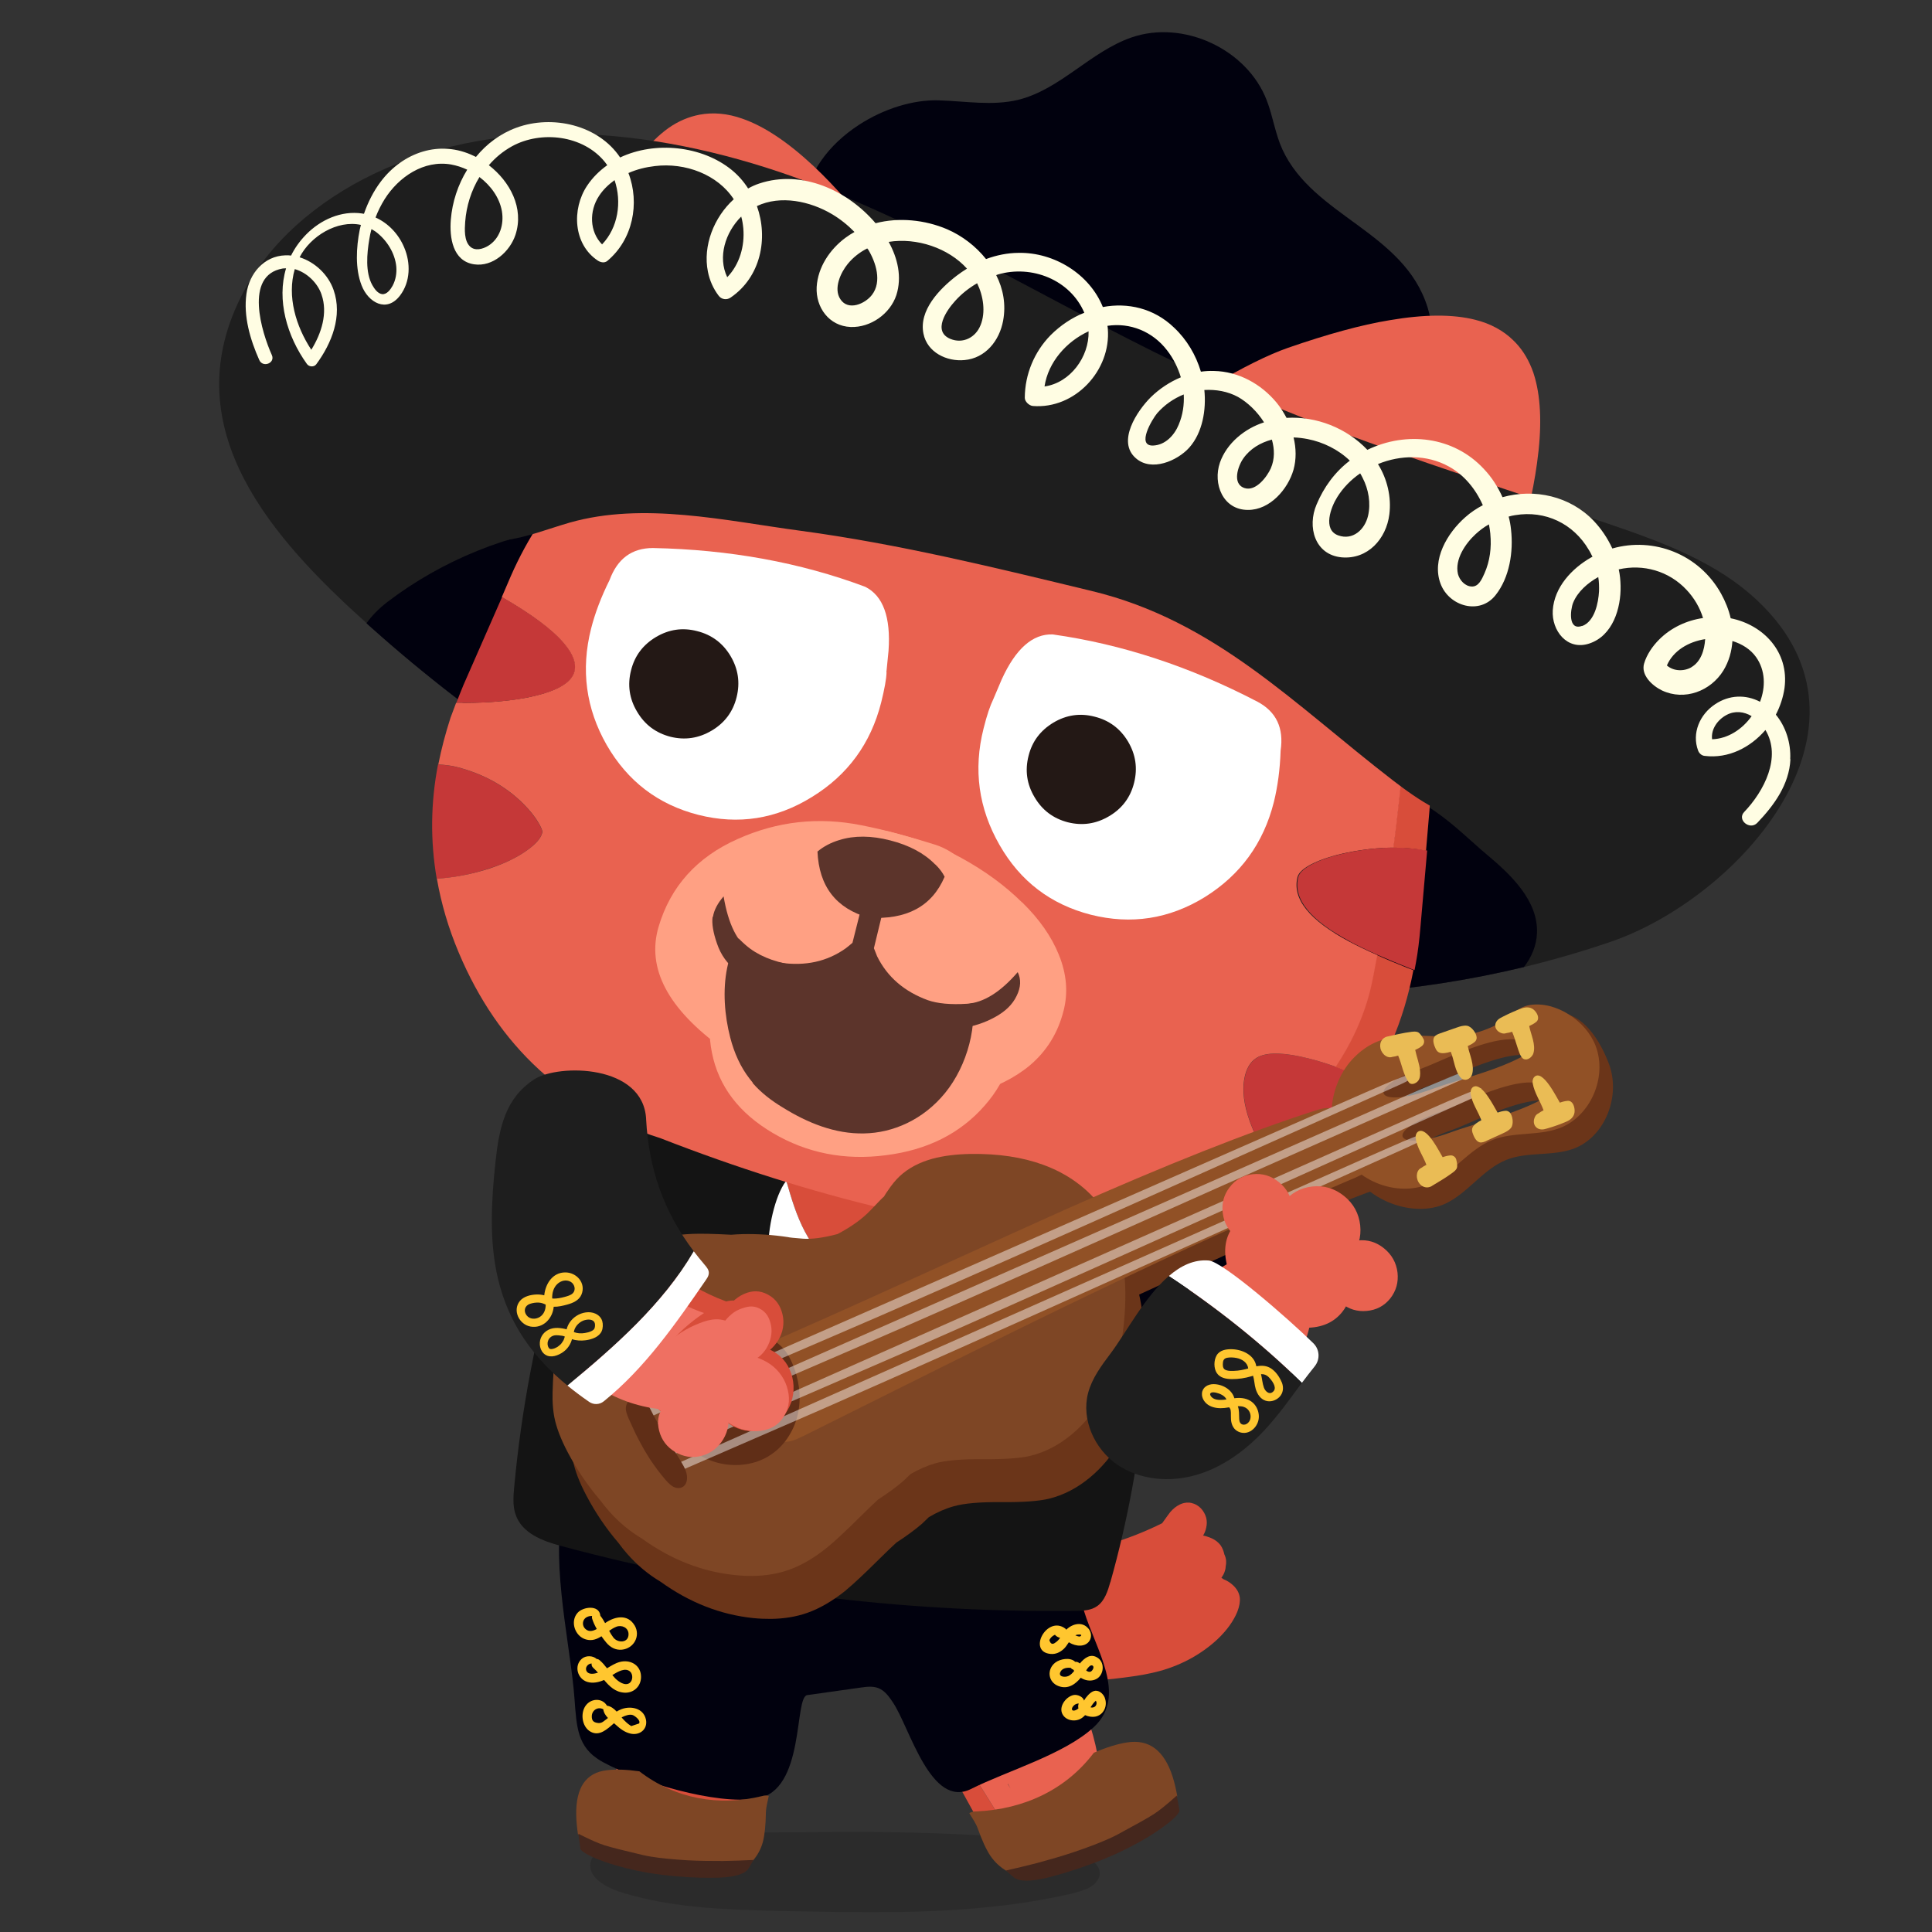 <svg fill="none" height="300" viewBox="0 0 300 300" width="300" xmlns="http://www.w3.org/2000/svg" xmlns:xlink="http://www.w3.org/1999/xlink"><rect x="0" y="0" width="300" height="300" fill="#333333" stroke="none"/><clipPath id="a"><path d="m0 0h300v300h-300z"/></clipPath><g clip-path="url(#a)"><path d="m168.731 288.332c1.254.728 1.93 1.496 2.031 2.309.068.437-.04.872-.324 1.303-.246.402-.603.748-1.072 1.042-.647.396-1.658.751-3.031 1.071-6.371 1.482-13.698 2.386-21.97 2.714-5.048.207-12.51.199-22.394-.018-5.63-.116-9.894-.302-12.786-.561-4.71-.422-8.844-1.172-12.4-2.252-1.461-.438-2.631-.985-3.509-1.634-1.115-.808-1.657-1.705-1.629-2.691.026-.841.485-1.611 1.375-2.315.725-.58 1.666-1.074 2.828-1.481 1.68-.595 3.438-.986 5.27-1.171.866-.091 1.859-.139 2.976-.151.551-.009 1.548-.011 2.993.003 5.443.073 13.629.054 24.559-.054 9.746.009 17.918.288 24.507.833 2.708.233 4.896.523 6.572.873 2.374.498 4.376 1.22 6.004 2.172z" fill="#000" fill-opacity=".15"/><path d="m184.364 233.326c.219-.02.439 0 .657.06.55.121 1.036.401 1.463.836.397.432.664.914.809 1.449.128.499.132 1.015.002 1.549-.08.425-.237.827-.476 1.218.355.073.686.17.997.292.74.275 1.307.685 1.711 1.216.267.376.465.851.596 1.431.152.315.242.643.267.983.023.286-.003.585-.067.894-.004.225-.042.445-.115.65-.096.358-.281.716-.549 1.086.097.063.203.139.314.229.51.198.966.474 1.36.825.601.509.98 1.094 1.132 1.756.018.089.032.178.047.262.072.647-.058 1.38-.385 2.221-.595 1.44-1.599 2.837-3.008 4.194-1.196 1.127-2.544 2.111-4.044 2.958-1.533.856-3.168 1.53-4.899 2.016-.768.215-1.67.416-2.711.608-.879.15-1.862.297-2.95.435-2.22.294-4.074.443-5.568.44-.382-.001-.777-.015-1.186-.028-6.387.222-14.155-.826-23.312-3.142l-1.212-15.772c14.54 1.453 26.945-.364 37.221-5.467.063-.079.117-.157.167-.235.617-.866.986-1.366 1.103-1.509.45-.521.939-.905 1.472-1.162.305-.15.608-.243.909-.27.09-.022.176-.028.264-.025l-.008-.002z" fill="#d84d3a"/><path d="m100.92 245.197c1.205-4.138 4.888-5.714 11.049-4.726 8.536 1.435 11.823 6.135 9.873 14.101l-4.743 29.221-.017.187-.059.371c-.379 2.15-.865 3.866-1.461 5.147-.6 1.26-2.656 1.678-6.169 1.256-2.555-.306-5.59-.724-9.111-1.247l-.158-.026c-1.111-.149-2.091-.294-2.942-.421-3.645-.554-5.837-1.533-6.578-2.942-.179-.333-.324-.69-.434-1.09-.324-1.235-.268-2.713.166-4.424.575-2.282 2.427-3.462 5.548-3.538l-.37-4.965c.473-9.975 2.269-18.942 5.399-26.908h.008z" fill="#d84d3a"/><path d="m85.469 189.253c2.533 1.341 5.48 2.631 8.83 3.87 7.779 2.806 16.422 4.713 25.929 5.722 13.254 1.38 29.204.711 47.835-2.009.426 9.281.038 17.839-1.162 25.661-1.346 8.975-3.683 16.702-7.021 23.183-1.873 3.631-4.701 6.676-8.477 9.137-2.304 1.507-4.926 2.771-7.881 3.793-1.26.294-2.559.537-3.9.724-3.479.507-7.106.681-10.891.528-1.891-.081-3.794-.23-5.718-.464-.886-.115-1.788-.243-2.7-.383-.706-.124-1.43-.256-2.175-.396-4.139-.809-7.915-1.933-11.334-3.372-3.853-1.618-7.059-3.564-9.627-5.855-2.887-2.631-5.173-5.935-6.872-9.912-1.35-3.244-2.482-7.455-3.402-12.632-.145-.933-.302-1.852-.46-2.755-.46-3.163-.826-6.25-1.103-9.26-.685-8.005-.647-16.533.115-25.589z" fill="#e96250"/><path d="m89.147 166.605c.911-2.818 2.044-5.16 3.402-7.012 2.559-3.398 6.212-5.654 10.955-6.761 3.449-.826 8.03-1.116 13.731-.873 3.866.119 7.472.341 10.81.664 1.895.166 3.709.362 5.441.588 3.309.404 6.344.902 9.108 1.49.191.03.383.072.562.123.928.188 1.818.405 2.686.648 3.628.881 6.974 1.992 10.053 3.329 5.475 2.274 10.078 5.199 13.811 8.771 3.126 2.955 5.595 6.28 7.4 9.984 1.095 2.005 1.929 4.134 2.504 6.387.8 3.163 1 6.816.6 10.963-.025 1.013-.136 2.082-.323 3.206-.086.639-.201 1.345-.341 2.112-.511 2.831-1.375 6.489-2.601 10.963l-4.067 14.919c-.119.481-.246.95-.383 1.397-.234.821-.451 1.609-.668 2.371-.413 1.375-.822 2.661-1.222 3.853-.856 2.619-1.682 4.761-2.478 6.438-.353.8-.745 1.575-1.171 2.316-1.882 3.351-4.185 6.17-6.91 8.456-1.605 1.32-3.406 2.508-5.395 3.572-1.29.715-2.695 1.367-4.215 1.963-1.06.43-2.171.826-3.316 1.175-1.159.362-2.359.677-3.598.962 2.95-1.017 5.582-2.282 7.881-3.793 3.781-2.453 6.603-5.501 8.477-9.137 3.338-6.48 5.675-14.208 7.021-23.183 1.2-7.826 1.588-16.38 1.162-25.661-18.632 2.72-34.572 3.389-47.835 2.009-9.512-1.009-18.15-2.92-25.929-5.722-3.355-1.239-6.297-2.529-8.83-3.87.494-4.896 1.171-9.972 2.031-15.226.511-3.052 1.06-5.53 1.643-7.425v.013z" fill="#d84d3a"/><path d="m141.133 259.601-4.27-2.456c3.525 5.368 7.421 11.87 11.691 19.508 1.614 2.895 3.27 5.927 4.973 9.107l.068.154c.069.102.137.204.201.302 1.124 1.771 2.188 3.108 3.189 4.019.932.852 2.78.6 5.539-.741l.664-.447.051.098c2.487-1.239 5.569-2.857 9.248-4.849 3.755-2.053 5.85-3.875 6.301-5.467.111-.379.175-.775.192-1.18-.115.086-.213.171-.303.26-.57.507-1.366 1.158-2.388 1.95-.46.405-1.409 1.082-2.853 2.031-1.456.967-2.614 1.69-3.466 2.163-3.304 1.831-5.649 2.942-7.037 3.329-.132.039-.26.077-.379.098-.081.013-.149.026-.218.043l-.021-.038c-2.554.408-4.415-.345-5.586-2.257-.179-.302-.345-.566-.49-.8-.293-.545-.485-.907-.574-1.09-.115-.243-.349-.788-.707-1.622l-13.833-22.132z" fill="#d84d3a"/><path d="m157.854 246.641c6.999 9.87 11.176 18.436 12.534 25.687.328-.094.648-.183.963-.281 2.971-.886 5.079-.362 6.318 1.562.192.328.379.652.554.971.527 1.06.783 2.091.762 3.078-.115.086-.213.171-.303.26-.57.507-1.366 1.158-2.388 1.95-.46.405-1.409 1.082-2.853 2.031-1.456.967-2.614 1.69-3.466 2.163-3.304 1.831-5.649 2.942-7.037 3.329-.132.039-.26.077-.379.098-.081.013-.149.026-.218.043l-.021-.038c-2.554.408-4.415-.345-5.586-2.257-.179-.302-.345-.566-.49-.8-.293-.545-.485-.907-.574-1.09-.115-.243-.349-.788-.707-1.622l-13.833-22.132-4.271-2.457c-1.349-4.964.941-9.175 6.876-12.645 5.548-3.231 10.049-2.784 13.501 1.333 1.069 2.15 1.278 2.414.626.805m-.953 31.085-.388-.698-.038.021z" fill="#e96250"/><path d="m92.187 272.655c.426.35.92.686 1.49.992 5.624 3.053 17.465 6.659 23.877 5.629 7.515-1.213 5.714-15.77 7.796-16.06 2.768-.392 5.531-.779 8.298-1.171.924-.132 1.895-.251 2.759.09 1.009.4 1.669 1.354 2.27 2.256 2.61 3.917 5.85 16.537 12.13 13.386 5.603-2.81 14.48-5.356 19.049-9.601 5.237-4.866.315-11.981-1.533-18.027-1.171-3.84-1.648-11.274-5.16-13.829-4.143-3.014-14.838-2.06-19.871-2.597-6.991-.741-13.978-1.49-20.973-2.231-7.83-.834-32.039-7.868-34.615 1.431-2.32 8.417.477 20.611 1.35 29.127.481 4.683.145 8.149 3.121 10.614l.009-.009z" fill="#01010e"/><path d="m172.419 245.644c-.396 1.4-.882 2.916-2.018 3.729-.967.703-2.193.745-3.343.762-26.989.32-53.923-3.074-79.942-10.082-2.874-.77-6.122-1.967-7.089-4.977-.421-1.316-.315-2.763-.183-4.164 1.111-12.036 3.385-23.971 6.77-35.56 1.682-5.769 3.559-11.568 5.888-17.095 2.861-6.791 4.189-5.871 10.994-5.862 4.44.004 9.269-.46 13.671.136 3.559.481 3.913 7.255 4.781 10.316.047.162.094.328.141.494.771 2.704 1.571 5.412 2.882 7.894 1.248 2.371 3.828 6.041 6.536 6.91.272.085.549.141.839.158.021 0 .046.008.068.008 2.299.149 5.088-1.52 6.735-2.716 3.04-2.21 5.467-5.173 7.724-8.239 1.349-1.839 2.648-3.717 3.976-5.492 1.388-1.852 2.636-3.862 3.734-5.953 6.153 1.133 12.237 2.619 18.219 4.594 1.439.477 2.968 1.044 3.874 2.342.784 1.124.963 2.606 1.095 4.024 1.852 19.615.025 39.732-5.344 58.785v-.008z" fill="#141414"/><path d="m118.342 278.892c-6.732 1.644-13.476.443-19.062-3.844-1.997-.281-3.687-.341-5.054-.167-3.236.371-4.815 2.679-4.752 6.915.017.924.111 1.95.277 3.078 1.767.903 3.138 1.507 4.109 1.81.958.302 2.938.804 5.939 1.507.379.089.783.166 1.222.238 1.511.247 3.423.435 5.735.571.86.042 1.741.077 2.648.089.92.017 1.856.022 2.806.017 1.498-.025 3.057-.076 4.679-.161.736-.843 1.26-1.81 1.562-2.9.29-1.09.448-2.631.477-4.619.009-.677.239-1.597.447-2.555-.302-.094-.643-.102-1.038.025z" fill="#7e4625"/><path d="m90.13 287.144-.324-2.381v-.021c1.771.903 3.142 1.507 4.113 1.81.958.302 2.938.804 5.939 1.507.379.089.784.166 1.222.238 1.512.247 3.423.435 5.735.571.86.042 1.742.077 2.649.089.919.017 1.856.022 2.805.017 1.499-.025 3.057-.076 4.68-.161.127-.098-.111.344-.72 1.328-.545.847-2.082 1.324-4.611 1.422-.405 0-.835.008-1.277.013-.516 0-1.035-.009-1.55-.009-2.699-.076-5.207-.298-7.523-.66l-.801-.127c-2.431-.435-4.607-.988-6.523-1.665-2.099-.741-3.372-1.397-3.811-1.963z" fill="#45271d"/><path d="m151.599 281.277c7.426-.328 13.936-3.393 18.257-9.116 1.954-.838 3.666-1.371 5.118-1.592 3.427-.562 5.803 1.218 7.114 5.322.286.898.524 1.912.72 3.044-1.516 1.371-2.721 2.342-3.619 2.913-.881.566-2.746 1.609-5.59 3.137-.358.192-.75.384-1.171.575-1.465.664-3.364 1.392-5.684 2.176-.865.285-1.759.57-2.683.839-.936.276-1.89.545-2.869.809-1.546.4-3.155.792-4.846 1.166-1.03-.604-1.873-1.388-2.541-2.354-.652-.967-1.316-2.41-1.997-4.318-.23-.651-.762-1.473-1.295-2.333.277-.174.626-.277 1.069-.272h.009z" fill="#7e4625"/><path d="m183.165 281.23-.438-2.389-.009-.017c-1.516 1.371-2.72 2.342-3.619 2.912-.881.567-2.746 1.61-5.59 3.138-.358.192-.75.384-1.171.575-1.465.664-3.364 1.392-5.684 2.176-.864.285-1.758.57-2.682.839-.937.276-1.891.545-2.87.809-1.546.4-3.155.791-4.845 1.166-.162-.059.225.298 1.166 1.077.831.665 2.559.682 5.182.06.417-.115.851-.234 1.316-.353.527-.154 1.051-.298 1.583-.452 2.738-.843 5.233-1.762 7.485-2.772l.771-.349c2.346-1.107 4.39-2.26 6.131-3.453 1.908-1.311 2.997-2.303 3.261-2.971h.009z" fill="#45271d"/><path d="m132.337 198.303c-.055.059-.115.119-.17.174-2.308 2.257-6.536 4.747-9.107 6.697-.179.137-.379.277-.596.256-.332-.03-.524-.383-.652-.69-1.362-3.295-2.094-6.416-2.456-9.963-.303-2.916.723-8.306 2.367-10.912.123-.192.247-.371.37-.528.771 2.704 1.571 5.411 2.883 7.894 1.247 2.371 3.827 6.041 6.535 6.91.273.085.55.14.839.157z" fill="#fff"/><g fill="#ffc62f"><path d="m98.519 252.361c-1.073-1.758-3.019-1.371-4.471-.387-.03.017-.06.042-.089.064-.217-.405-.456-.796-.749-1.154l.009-.043c-.2-1.681-2.661-1.349-3.508-.43-1.235 1.341-.447 3.675 1.265 4.16.945.268 1.703-.034 2.418-.494.251.362.511.694.762.996.6.728 1.443 1.184 2.406 1.09 1.882-.187 2.959-2.167 1.963-3.802zm-7.54.647c-.711-.557-.571-1.639.264-1.962.243-.098.473-.128.694-.124-.03.115-.038.243-.009.362.153.537.421 1.107.737 1.665-.566.319-1.162.477-1.682.064zm4.266 1.273c-.251-.332-.464-.685-.656-1.051.353-.247.724-.477 1.115-.63.822-.32 1.869.119 1.895 1.119.03 1.448-1.686 1.431-2.35.562z"/><path d="m99.527 260.099c-.179-1.661-1.754-2.431-3.283-2.031-.737.196-1.354.605-1.988.983-.345-.447-.707-.885-1.15-1.26-.149-.128-.302-.179-.451-.187-.583-.537-1.673-.583-2.308-.03-1.26 1.099-.668 3.125.852 3.593.856.26 1.805.052 2.602-.302.835.992 1.737 1.891 3.163 1.971 1.567.09 2.729-1.179 2.559-2.741zm-8.413-.558c-.362-.549.141-1.188.69-1.23h.064c-.038.23.034.476.256.677.255.225.498.476.728.745-.549.178-1.392.34-1.741-.188zm6.663 1.784c-.728.541-1.754-.221-2.24-.707-.158-.162-.306-.336-.451-.511.92-.583 1.988-1.171 2.721-.579.507.405.49 1.41-.03 1.797z"/><path d="m100.29 266.963c-.379-1.699-2.295-2.116-3.76-1.576-.277.102-.532.234-.779.383-.421-.455-.898-.826-1.507-.911-.639-1.124-2.197-1.192-3.108-.242-1.107 1.153-.852 3.542.617 4.308 1.345.703 2.499-.396 3.589-1.345.106.089.209.175.306.268.647.592 1.333 1.116 2.201 1.333 1.452.37 2.789-.656 2.444-2.218h.004zm-6.234.076c-.485.375-.724.605-1.367.481-.6-.115-.813-.417-.796-1.051.03-.92.954-1.503 1.784-1.056.072.545.358.971.728 1.354-.115.093-.234.187-.353.281zm5.186.579c-.409.137-.822.273-1.226.409-.158-.111-.319-.221-.473-.332-.196-.158-.383-.332-.562-.511-.158-.153-.311-.328-.46-.507.043-.021.085-.046.128-.064.43-.204 1.115-.472 1.597-.298.319.115 1.286.814.992 1.299z"/><path d="m168.991 252.87c-.937-1.12-2.444-.745-3.385.153-.009.008-.017.017-.026.025-.021-.012-.042-.021-.063-.034-.022-.051-.051-.098-.107-.136-2.861-2.112-5.948 3.649-2.248 3.947.784.064 1.448-.26 2.018-.783.281-.256.532-.652.792-1.035.158.098.315.187.486.264.54.234 1.175.345 1.749.196 1.205-.307 1.572-1.669.784-2.606zm-6.046 1.796c.175-.362.447-.626.813-.796.026-.013.047-.021.068-.03.03.056.068.107.115.145.243.2.443.277.669.349-.213.286-.443.545-.728.724-.452.353-.762.226-.937-.387zm4.913-.668c-.157.196-.374.115-.613.042-.089-.025-.174-.063-.26-.106.047-.026.098-.047.149-.068.115-.047.963-.153.724.136z"/><path d="m170.482 257.448c-1.116-.775-2.074-.013-2.806.856-.209-.179-.439-.289-.728-.26-.72-.736-2.312-.472-3.087.124-1.362 1.06-1.12 3.065.528 3.657 1.456.52 2.563-.268 3.428-1.303.076.051.157.094.242.136.681.354 1.495.422 2.184.056 1.175-.622 1.354-2.499.235-3.274zm-4.573 2.798c-.502.242-1.712.17-1.205-.712.302-.519 1.03-.63 1.597-.536.051.106.166.209.289.217.034.004.12.107.217.234-.251.324-.532.622-.898.801zm3.427-.665c-.255.077-.485-.038-.681-.2.243-.366.69-1.005 1.039-.715.29.238-.111.843-.362.915z"/><path d="m171.567 263.663c-.2-.52-.651-1.009-1.222-1.112-.668-.127-1.298.524-1.681 1.009-.115.145-.226.32-.337.503-.119-.575-1.017-.975-1.596-.864-1.124.212-2.248 1.622-1.84 2.767.396 1.107 1.793 1.443 2.781.984.332-.154.591-.371.817-.622.511.23 1.107.315 1.567.234 1.324-.243 1.967-1.677 1.503-2.891h.004zm-4.547 1.894c-.626.235-.753-.208-.332-.668.234-.256.524-.375.822-.371-.017.03-.034.069-.043.107-.068.234-.064.451-.008.651-.132.12-.277.217-.439.281zm2.653-.417c-.115.017-.23 0-.337-.03.239-.374.486-.736.818-1.022.272.362.068.988-.477 1.052z"/></g><path d="m177.506 215.454c2.295 3.508 5.314 6.246 8.984 7.442 2.533.826 5.51.592 7.587-1.072 2.815-2.257 3.274-6.34 3.074-9.938-.455-8.477-3.338-16.813-8.213-23.758-5.364-7.642-12.006-6.735-15.238 1.657-2.691 6.978-1.137 18.116 3.802 25.678z" fill="#01010e"/><path d="m133.358 19.397c3.832-2.491 8.379-3.938 12.411-3.815 4.117.119 8.298.886 12.33-.077 6.536-1.614 11.24-7.489 17.601-9.691 8.069-2.78 17.942 1.814 21.003 9.776.963 2.486 1.312 5.207 2.444 7.655 4.82 10.376 18.853 12.748 22.523 24.473 3.083 9.873-4.713 20.343-14.378 22.097-3.955.728-8.038.213-12.019-.485-17.789-3.163-34.738-9.767-51.565-16.294-8.315-3.227-19.479-10.602-18.84-20.85.315-5.237 3.892-9.797 8.494-12.79z" fill="#01010e"/><path d="m137.152 38.131c-3.904-5.122-7.498-9.231-10.781-12.305-4.002-3.747-7.676-6.199-11.053-7.383-2.358-.843-4.594-1.03-6.714-.63-1.639.319-3.231.975-4.743 2.027-.413.281-.822.617-1.26.984-2.7 2.316-5.241 5.935-7.6 10.887-1.976 4.075-3.866 9.197-5.727 15.374-1.861 6.148-3.21 18.576-4.07 37.28-.86 18.704 3.555 29.531 13.254 32.511l61.57 6.076c.835-20.756-1.809-38.813-7.898-54.141-6.088-15.302-11.104-25.525-15.008-30.672h.03z" fill="#e96250"/><path d="m200.004 54.007c6.08-2.103 11.338-3.559 15.783-4.287 5.403-.924 9.827-.937 13.271-.068 2.431.609 4.403 1.699 5.944 3.215 1.205 1.162 2.141 2.593 2.831 4.296.196.473.366.979.511 1.512.958 3.427 1.086 7.843.324 13.25-.609 4.513-1.861 9.831-3.692 16.005-1.86 6.148-7.561 17.273-17.162 33.316-9.601 16.073-19.262 22.651-29.012 19.785l-54.686-28.96c10.764-17.793 22.924-31.379 36.454-40.763 13.531-9.414 23.324-15.17 29.429-17.299z" fill="#e96250"/><path d="m250.125 146.237c-4.458 1.528-8.98 2.831-13.519 3.934-8.481 2.035-17.09 3.359-25.703 3.972-44.135 3.185-89.305-11.491-126.538-36.13-9.452-6.272-18.393-13.174-26.704-20.565-.243-.243-.511-.456-.754-.698-14.412-12.965-29.757-29.897-19.577-50.479 4.241-8.592 12.024-15.093 20.675-19.245 20.701-9.89 45.472-6.91 66.977 1.073 21.506 8.009 40.985 20.611 61.834 30.195 20.267 9.363 41.717 15.804 62.839 23.008 8.379 2.853 16.971 5.973 23.358 12.075 20.628 19.585-2.938 46.004-22.889 52.859z" fill="#1e1e1e"/><path d="m84.365 118.043c-9.477-6.271-18.423-13.173-26.708-20.59-.238-.217-.507-.43-.749-.673.796-1.128 1.878-2.244 3.219-3.287 8.579-6.544 18.968-10.738 29.693-11.981 1.758-.209 3.751-.289 5.156.8.835.639 1.345 1.609 1.797 2.555 5.893 12.773-.439 27.467-12.403 33.172z" fill="#01010e"/><path d="m236.611 150.171c-8.482 2.035-17.091 3.359-25.708 3.973-2.614-2.938-3.453-7.285-3.845-11.317-.57-5.706-.626-16.656 6.144-19.194 6.267-2.337 13.284 5.407 17.593 8.997 3.887 3.24 8.077 7.259 7.868 12.291-.094 1.972-.852 3.726-2.027 5.246h-.03z" fill="#01010e"/><path d="m68.016 118.706c-1.158 5.97-1.205 11.905-.2 17.755 2.814-.209 5.527-.728 8.162-1.618 2.303-.724 4.219-1.656 5.761-2.738 1.401-.987 2.235-1.92 2.444-2.788.072-.26-.128-.792-.63-1.623-.566-.966-1.363-1.924-2.329-2.895-2.776-2.759-6.22-4.653-10.363-5.709-.724-.188-1.673-.307-2.819-.388m78.553-33.733c.809.183 2.513-1.052 5.105-3.76 1.325-1.384 2.64-2.912 4.032-4.556-.042.23-.063.375-.089.46.009.141.098.251.243.273-.213.809-.064 2.512.396 5.143.489 2.712.996 4.109 1.49 4.253.868.209 2.478-1.162 4.828-4.087 1.869-2.354 3.01-3.96 3.423-4.781-.051.115.013.226.073.311l.149.077c-.09 2.001-.124 4.002-.043 6.02.132 3.985.592 6.101 1.375 6.314.23.043 1.077-.685 2.534-2.193 1.541-1.567 3.18-3.428 4.896-5.518 4.147-5.105 6.778-9.214 7.889-12.386l-36.564-9.269c-.473 2.878-.869 5.552-1.188 8.026-1.261 9.852-.775 15.076 1.486 15.668m-58.969 15.008c-1.831-2.184-5.075-4.603-9.703-7.259l-5.99 13.65c-.379.933-.758 1.84-1.103 2.772 3.973.068 7.557-.183 10.721-.758 4.632-.881 7.187-2.248 7.655-4.125.302-1.244-.2-2.644-1.575-4.279zm125.137 67.961c-1.873-.869-3.628-1.627-5.348-2.274-1.456-.519-2.848-.958-4.181-1.282-3.619-.915-6.195-1.03-7.783-.289-1.03.485-1.75 1.435-2.124 2.882-.447 1.763-.307 3.781.391 6.14.456 1.516 1.107 3.048 1.963 4.573.507.941 1.133 1.877 1.81 2.84.523.715 1.077 1.426 1.66 2.133.741-.524 1.482-1.107 2.193-1.661 1.997-1.622 3.874-3.321 5.573-5.126 2.295-2.435 4.322-5.058 6.05-7.864-.059-.026-.115-.021-.174-.047m-3.185-21.735c1.235.647 2.644 1.337 4.309 2.073 1.46.635 3.07 1.316 4.849 2.018.264.098.554.226.848.324.068-.345.132-.72.2-1.064.332-1.789.545-3.598.702-5.459l1.056-12.04c-1.643-.311-3.338-.473-5.105-.465-2.256.009-4.611.252-7.097.758-2.146.43-3.913.984-5.335 1.661-1.473.707-2.291 1.439-2.478 2.163-.843 3.385 1.852 6.718 8.085 10.027h-.03z" fill="#c53838"/><path d="m197.415 180.529c-.681-.962-1.273-1.899-1.81-2.84-2.418 1.729-5.071 3.3-7.91 4.654-8.013 3.861-17.257 6.05-27.79 6.599-7.059.358-14.621-.055-22.621-1.218 7.204 1.716 14.297 3.04 21.288 3.973 15.187 2.563 28.667-.456 40.474-9.031-.579-.681-1.133-1.392-1.661-2.133m15.298-26.742c-.562 2.256-1.358 4.441-2.355 6.574-.843 1.813-1.86 3.58-2.993 5.296 1.691.622 3.475 1.409 5.348 2.274.059.025.119.051.174.076 1.205-1.975 2.291-4.032 3.232-6.195 1.52-3.508 2.631-7.221 3.385-11.167-.294-.128-.583-.226-.847-.324-1.78-.702-3.415-1.384-4.85-2.044-.434 2.478-.792 4.296-1.098 5.51zm9.286-28.037c.694-8.226-.388-15.983-3.274-23.298-.034 5.624-.524 12.867-1.49 21.791-.269 2.439-.558 4.909-.882 7.378 1.771-.012 3.491.154 5.109.464l.541-6.335z" fill="#d84d3a"/><path d="m139.757 59.61 6.514 1.669c-.472 2.878-.868 5.552-1.188 8.026-1.26 9.852-.745 15.076 1.482 15.638.813.213 2.512-1.022 5.105-3.73 1.324-1.384 2.665-2.912 4.032-4.556-.043.23-.064.375-.089.46.008.141.098.221.242.273-.213.809-.064 2.512.396 5.143.49 2.682.967 4.113 1.486 4.228.899.234 2.478-1.133 4.828-4.087 1.874-2.329 3.011-3.93 3.424-4.752-.022.115.012.226.072.311l.149.077c-.089 2.001-.123 4.002-.043 5.995.132 4.015.592 6.131 1.376 6.314.234.072 1.077-.66 2.537-2.163 1.541-1.567 3.181-3.427 4.897-5.518 4.147-5.105 6.778-9.214 7.889-12.386l.234.072c11.811 3.006 21.421 9.529 28.825 19.619 2.899 3.921 5.177 7.992 6.833 12.236-.038 5.595-.524 12.867-1.494 21.761-.264 2.469-.558 4.909-.882 7.379-2.256.008-4.611.251-7.097.757-2.146.43-3.913.984-5.335 1.661-1.473.707-2.291 1.439-2.478 2.163-.843 3.385 1.852 6.718 8.085 10.027 1.205.647 2.644 1.336 4.309 2.073-.438 2.448-.796 4.266-1.098 5.48-.562 2.256-1.354 4.44-2.355 6.574-.843 1.813-1.86 3.58-2.993 5.296-1.456-.519-2.848-.958-4.181-1.281-3.619-.916-6.195-1.031-7.783-.29-1.03.485-1.75 1.435-2.125 2.882-.447 1.763-.306 3.811.392 6.14.456 1.516 1.107 3.048 1.963 4.598-2.419 1.703-5.075 3.274-7.911 4.628-8.013 3.862-17.256 6.051-27.79 6.6-7.059.357-14.621-.056-22.621-1.218-11.368-2.687-22.987-6.361-34.861-10.989-14.702-4.645-25.129-14.229-31.265-28.786-1.605-3.794-2.729-7.638-3.398-11.483 2.814-.213 5.527-.728 8.162-1.588 2.299-.754 4.219-1.686 5.756-2.768 1.401-.987 2.235-1.92 2.444-2.788.072-.26-.128-.792-.63-1.618-.566-.967-1.362-1.925-2.329-2.896-2.776-2.758-6.221-4.653-10.363-5.709-.724-.187-1.673-.307-2.819-.388.468-2.392 1.107-4.798 1.89-7.233.273-.758.571-1.542.873-2.329 3.972.068 7.557-.188 10.721-.758 4.632-.881 7.187-2.248 7.655-4.126.302-1.243-.2-2.644-1.575-4.279-1.831-2.184-5.075-4.603-9.703-7.259l1.392-3.244c5.229-11.926 13.825-20.726 25.823-26.372 11.3-5.326 22.855-6.472 34.67-3.491h-.055z" fill="#e96250"/><path d="m158.717 140.111c2.682 2.619 4.573 5.344 5.697 8.132 1.218 2.985 1.465 5.91.732 8.72-.868 3.44-2.627 6.276-5.275 8.503-2.32 1.924-5.377 3.461-9.145 4.521-.677.179-1.38.388-2.112.545-1.043.23-2.091.4-3.138.541-5.527.788-10.615.639-15.324-.417-.608-.141-1.217-.307-1.852-.469-1.882-.498-3.802-1.132-5.786-1.937-3.964-1.524-7.408-3.359-10.32-5.454-8.503-6.152-11.815-12.449-9.938-18.857 1.852-6.293 5.974-10.853 12.271-13.65 6.156-2.764 12.573-3.483 19.266-2.138 2.022.405 3.87.843 5.611 1.32 3.969 1.069 7.234 2.316 9.857 3.738 3.679 2.023 6.799 4.305 9.426 6.902z" fill="#ffa083"/><path d="m154.225 108.604 1.316-3.096c2.167-4.768 4.807-7.11 7.924-6.995 10.673 1.499 21.284 4.969 31.834 10.469 2.883 1.554 4.075 4.058 3.555 7.566-.093 2.942-.464 5.616-1.047 7.988-1.618 6.42-5.203 11.325-10.725 14.765-5.552 3.415-11.441 4.305-17.695 2.738-6.225-1.601-10.959-5.19-14.182-10.836-3.249-5.671-4.096-11.7-2.474-18.095.515-2.082 1.035-3.564 1.494-4.504z" fill="#fff"/><path d="m137.638 104.401.332-3.33c.37-5.241-.839-8.57-3.628-9.958-10.112-3.785-21.101-5.778-32.963-6.016-3.282.009-5.505 1.669-6.722 4.96-1.311 2.64-2.261 5.143-2.87 7.545-1.622 6.394-.805 12.424 2.414 18.07 3.249 5.641 7.987 9.265 14.242 10.861 6.225 1.571 12.083.652 17.605-2.759 5.582-3.414 9.167-8.319 10.785-14.71.515-2.082.801-3.636.83-4.666h-.029z" fill="#fff"/><path d="m163.575 112.205c2.018-1.196 4.143-1.511 6.403-.919 2.257.562 3.986 1.865 5.178 3.853 1.196 2.018 1.511 4.138.949 6.395-.562 2.286-1.865 4.011-3.883 5.203-2.018 1.196-4.142 1.511-6.399.949-2.261-.587-3.985-1.865-5.182-3.908-1.192-1.989-1.511-4.139-.924-6.425.562-2.257 1.87-3.951 3.858-5.148z" fill="#231815"/><path d="m101.851 98.922c2.018-1.196 4.143-1.512 6.404-.92 2.256.562 3.985 1.865 5.177 3.853 1.197 2.018 1.512 4.138.95 6.395-.562 2.282-1.865 4.01-3.883 5.203-2.019 1.192-4.143 1.511-6.4.949-2.26-.592-3.985-1.865-5.181-3.909-1.192-1.988-1.511-4.138-.924-6.424.562-2.257 1.869-3.956 3.857-5.148z" fill="#231815"/><path d="m114.596 149.227c3.793-4.257 8.877-6.82 15.315-7.625 6.433-.839 12.266.298 17.545 3.432 5.28 3.108 8.448 7.267 9.474 12.462 1.056 5.22-.311 9.971-4.075 14.229-3.764 4.283-8.847 6.846-15.285 7.655-6.433.839-12.266-.328-17.546-3.436-5.279-3.108-8.447-7.268-9.477-12.492-1.056-5.19.315-9.916 4.074-14.229h-.029z" fill="#ffa083"/><path d="m116.856 168.155c1.371 1.579 2.976 2.776 4.662 3.798 3.87 2.414 8.162 4.147 12.641 4.045 4.479-.073 9.192-2.1 12.616-6.31 3.397-4.181 5.241-10.645 3.976-16.022-1.307-5.607-5.543-8.996-9.818-10.929-5.003-2.236-10.448-3.108-15.924-2.495-2.158.234-4.355.779-6.407 1.835-6.442 3.321-6.983 12.194-5.212 19.027.618 2.419 1.622 4.62 3.006 6.395.183.247.336.439.52.656h-.056z" fill="#5c342b"/><path d="m157.76 150.746c-1.01 2.963-3.909 4.751-8.673 5.352-4.85.579-9.993-1.593-15.43-6.489-8.298 1.196-14.259.268-17.857-2.848-2.908-2.525-4.04-4.973-3.397-7.319.17-.55.425-1.078.77-1.61 1.818-2.81 4.739-5.194 8.72-7.093 4.006-1.933 7.212-2.793 9.682-2.555 2.44.209 4.568.52 6.416.933 1.822.443 4.228 1.111 7.251 2.056 3.023.95 6.114 3.717 9.273 8.281 3.164 4.565 4.224 8.328 3.215 11.292z" fill="#ffa083"/><path d="m110.708 142.363c.17-1.065.741-2.125 1.652-3.172.719 4.27 2.103 7.102 4.206 8.498 1.508.945 3.053 1.546 4.611 1.801 3.858.558 7.243-.166 10.155-2.239.328-.247.656-.52 1.039-.856l2.627-10.444c.438-1.367.766-2.125.928-2.333 1.511-2.078 2.384-1.844 2.606.655.157.277.127.792-.06 1.516l-2.772 11.449c.166.447.332.864.498 1.256 1.576 3.193 4.211 5.475 7.881 6.816 1.486.52 3.522.72 6.085.554 2.559-.17 5.185-1.797 7.868-4.909.545 1.111.498 2.342-.17 3.687-.639 1.35-1.78 2.435-3.36 3.295-1.609.886-3.321 1.435-5.105 1.708-2.299.268-4.419.127-6.356-.366-4.024-1.035-7.422-3.645-10.193-7.86-5.054 2.044-9.248 2.644-12.582 1.746-3.333-.903-5.288-1.708-5.867-2.389-1.46-1.09-2.478-2.516-3.061-4.253-.609-1.738-.826-3.121-.686-4.156h.056z" fill="#5c342b"/><path d="m145.233 134.226c.664.647 1.129 1.278 1.448 1.916-1.976 4.616-5.914 6.715-11.815 6.353-5.045-1.435-7.69-4.858-7.928-10.266.954-.796 2.095-1.396 3.385-1.784 2.329-.728 4.986-.702 7.911.052 2.954.753 5.275 1.992 6.969 3.725h.03z" fill="#5c342b"/><path d="m101.609 48.575c41.27-3.368 83.582 8.183 117.435 32.005 9.593 6.778 20.224 15.868 23.8 27.513 3.028 9.933-1.192 20.518-12.917 19.619-5.101-.374-9.58-3.414-13.633-6.531-15.379-11.853-27.65-24.818-46.805-29.42-14.927-3.606-29.919-7.293-45.161-9.341-11.675-1.558-24.401-4.543-35.901-1.26-3.402.984-6.723 2.337-10.24 2.755-15.145 1.856-11.351-17.525-4.675-24.963 6.595-7.323 17.129-9.409 26.959-10.291.401-.021.767-.072 1.137-.089z" fill="#1e1e1e"/><path d="m277.984 117.868c.123-2.461-.673-5.011-2.231-6.898.672-1.29 1.136-2.686 1.345-4.125.749-5.633-3.308-9.831-8.358-10.84-.302-1.324-.83-2.635-1.494-3.828-3.419-6.144-10.478-8.843-16.886-7.008-.711-1.558-1.708-3.044-2.891-4.292-3.666-3.849-9.214-5.058-14.161-3.674-.715-1.588-1.652-3.074-2.866-4.351-4.704-5.105-12.057-5.931-18.12-3.002-3.181-3.364-7.911-5.245-12.548-4.965-.447-.83-.945-1.631-1.528-2.342-2.414-2.921-5.918-4.867-9.75-4.943-.686-.021-1.341.017-2.023.111-.77-2.584-2.184-4.986-4.172-6.846-3.134-3.023-7.208-3.913-11.053-3.189-2.048-5.109-7.545-8.515-13.08-8.413-1.711.009-3.435.358-5.058.962-1.592-1.997-3.708-3.619-6.05-4.632-3.448-1.465-7.468-1.873-11.1-.932-4.334-5.096-11.448-8.362-18.039-6.174-.618.204-1.201.464-1.754.779-.686-1.077-1.542-2.057-2.555-2.882-4.603-3.743-11.866-4.513-17.32-1.933-3.389-5.062-10.529-6.672-16.098-4.624-2.491.907-4.632 2.508-6.289 4.539-.115-.051-.204-.102-.324-.153-5.279-2.563-11.023-.566-14.455 3.985-1.145 1.516-1.993 3.219-2.61 4.994-.085.004-.17-.017-.289-.043-3.253-.477-6.455.979-8.698 3.27-1 1.026-1.767 2.12-2.333 3.266-.289-.043-.575-.055-.886-.038-3.334.098-5.612 2.844-6.042 5.978-.494 3.478.588 7.127 1.988 10.274.553 1.252 2.512.49 1.958-.762-1.562-3.478-4.36-12.373 1.665-13.441.17-.009.37-.047.541-.03-1.473 4.901.119 10.521 3.24 14.855.341.468 1.111.511 1.456.034 2.393-3.24 4.1-7.498 2.682-11.53-.813-2.35-2.861-4.322-5.275-5.075 1.677-3.287 5.85-5.824 9.516-5.028-.072.26-.115.519-.187.779-.536 2.712-.728 6.003.302 8.626 1.03 2.653 3.887 4.296 5.965 1.558 1.627-2.142 1.665-5.054.647-7.451-.856-2.065-2.461-3.772-4.454-4.662.375-.992.864-1.959 1.413-2.844 2.18-3.457 6.088-6.123 10.325-5.386.835.153 1.677.421 2.499.805-1.443 2.333-2.325 5.033-2.546 7.758-.221 2.75.268 6.433 3.606 6.936 2.908.439 5.573-1.988 6.429-4.573 1.371-4.155-.852-8.285-4.13-10.815 1.018-1.196 2.223-2.176 3.581-2.933 4.547-2.503 11.095-1.72 14.438 2.435.123.166.247.328.37.494-1.209.864-2.295 1.925-3.138 3.198-2.401 3.611-2.159 9.103 1.69 11.632.413.264 1.022.4 1.456.034 3.96-3.3 5.079-8.95 3.278-13.646 1.311-.583 2.721-.92 4.109-1.081 4.734-.575 9.75 1.32 12.245 5.152-3.074 2.793-4.828 7.225-4.011 11.261.273 1.354.826 2.61 1.656 3.704.435.605 1.269.728 1.874.298 4.679-3.193 5.863-9.192 4.079-14.204 3.674-1.741 8.264-.766 11.687 1.273 1.269.758 2.435 1.694 3.461 2.75-.472.256-.941.566-1.405.903-2.414 1.788-4.287 4.573-4.466 7.634-.17 3.176 1.933 6.084 5.28 6.216 3.091.115 6.139-2.048 7.093-4.952.902-2.819.2-5.744-1.192-8.264 4.359-.694 9.273.95 12.16 4.155-.554.345-1.103.715-1.623 1.115-2.631 2.027-5.901 5.373-5.13 9.009.587 2.878 3.606 4.338 6.361 4.075 3.265-.294 5.433-3.006 6.003-6.118.464-2.508.017-4.935-1.073-7.072l.251-.098c5.254-1.541 11.236.813 13.429 5.939-1.929.762-3.717 1.971-5.233 3.483-2.541 2.593-3.98 6.067-4.01 9.691-.026.6.668 1.248 1.243 1.303 6.54.528 12.177-5.518 11.649-11.99-.009-.141-.017-.311-.055-.456 3.512-.532 7.012.873 9.256 3.802.983 1.26 1.69 2.704 2.141 4.19-1.728.724-3.329 1.78-4.683 3.108-2.086 2.082-5.305 6.851-2.308 9.456 2.431 2.15 6.446.417 8.303-1.652 2.069-2.337 2.648-5.88 2.337-8.941 1.793-.098 3.606.2 5.229 1.081 1.473.83 2.98 2.261 4.04 3.943-3.002.962-5.79 3.227-6.85 6.25-1.133 3.287.459 7.362 4.368 7.349 3.398.013 6.191-3.219 7.055-6.233.455-1.622.417-3.359.013-5.02.745.017 1.49.119 2.184.251 2.397.468 4.768 1.622 6.548 3.351-2.303 1.75-4.028 4.1-5.164 6.816-1.469 3.419-.316 7.804 3.904 8.2 4.045.349 6.923-2.861 7.4-6.68.336-2.699-.328-5.488-1.767-7.804 3.517-1.448 7.595-1.499 10.985.37 2.384 1.294 4.189 3.508 5.296 6.016-.971.511-1.907 1.133-2.75 1.89-2.751 2.431-5.237 6.561-3.802 10.333 1.332 3.491 6.062 4.862 8.519 1.758 2.193-2.746 2.797-6.77 2.414-10.176-.068-.681-.187-1.358-.37-2.035.336-.102.677-.179 1.017-.226 4.671-.771 9.035 1.303 11.428 5.394.217.332.379.694.575 1.081-.085.004-.141.064-.222.098-2.989 1.703-5.713 4.62-5.948 8.2-.2 3.151 2.227 6.297 5.65 5.169 3.675-1.201 4.952-5.492 4.88-8.941-.017-.856-.094-1.733-.286-2.58 3.781-.864 7.779.23 10.538 3.189 1.15 1.222 2.061 2.742 2.55 4.368-2.55.366-4.973 1.499-6.812 3.338-1 .996-1.929 2.329-2.337 3.721-.528 1.797 1.243 3.44 2.771 4.185 3.517 1.661 7.571.098 9.538-3.091.864-1.418 1.294-2.98 1.405-4.585 1.481.46 2.81 1.273 3.678 2.507 1.456 2.061 1.482 4.654.609 6.928-2.235-1.163-4.798-1.078-6.974.383-2.371 1.554-3.666 4.509-2.631 7.221.166.417.558.766 1.013.8 3.679.456 7.093-1.303 9.431-4.023 2.542 4.228-.222 9.511-3.3 12.734-1.162 1.205.873 2.891 2.035 1.686 2.619-2.737 4.956-5.948 5.144-9.865l-.03-.025zm-228.062-72.142c1.013 2.882-.013 6.05-1.584 8.588-2.397-3.662-3.794-8.294-2.567-12.526 1.886.524 3.542 2.146 4.155 3.938zm8.434-9.733c1.699 1.277 2.976 3.291 3.18 5.416.085 1.022-.089 2.061-.579 2.972-.311.558-.894 1.388-1.643 1.29-.69-.106-1.188-.847-1.503-1.401-1.107-1.993-.839-4.888-.473-7.076.085-.545.196-1.094.341-1.618.234.128.443.26.681.417zm19.581-3.185c.341 2.035-.311 4.241-2.133 5.365-.83.502-2.039.852-2.823.098-.932-.89-.83-2.665-.749-3.811.179-2.435.932-4.871 2.218-6.97 1.758 1.328 3.117 3.197 3.487 5.314zm15.553 5.143c-1.963-1.976-2.027-5.194-.468-7.536.63-.975 1.473-1.763 2.406-2.444 1.158 3.389.545 7.387-1.937 9.976zm19.436 5.096c-1.515-3.142-.293-6.974 2.168-9.418.174.588.264 1.184.327 1.835.235 2.755-.579 5.595-2.499 7.583zm21.864-4.334c1.222 2.014 2.188 5.016.613 7.068-1.065 1.401-3.687 2.542-4.901.694-1.12-1.652.03-4.138 1.128-5.484.856-1.047 1.899-1.844 3.036-2.418.03.055.06.081.094.136h.03zm17.46 11.798c-.753 1.895-2.725 2.917-4.679 2.112-2.835-1.188-.587-4.445.762-5.918.971-1.081 2.146-2.001 3.394-2.725.962 1.971 1.358 4.492.528 6.531zm9.942 9.499c.566-3.768 3.389-6.974 6.842-8.562.102 3.96-2.844 8-6.842 8.562zm20.85 5.905c-.681 1.665-2.082 3.193-3.99 3.27-2.652.089-.14-4.1.639-5.028 1.128-1.29 2.559-2.278 4.121-2.908.086 1.562-.14 3.176-.774 4.662zm14.301 6.778c-.583 1.316-2.312 3.636-4.057 3.104-2.035-.63-1.043-3.453-.226-4.611 1.06-1.512 2.665-2.457 4.437-2.925.425 1.49.451 3.027-.158 4.432zm15.081 7.421c-.511 2.137-2.359 3.836-4.632 3.019-2.449-.894-1.124-4.39-.154-5.927.92-1.477 2.138-2.712 3.568-3.704.128.221.281.468.379.694.924 1.776 1.303 3.951.839 5.918zm18.993 2.814c.201 2.074-.055 4.198-.919 6.127-.383.847-.886 2.074-1.976 2.018-1.03-.03-1.882-.979-2.133-1.937-.524-2.282 1.167-4.743 2.746-6.199.626-.575 1.312-1.098 2.061-1.511.115.507.166.988.226 1.499zm14.259 14.255c-2.209.805-1.847-2.495-1.396-3.602.707-1.72 2.261-3.061 3.896-3.977.127.737.136 1.478.119 2.218-.102 1.775-.66 4.658-2.619 5.39zm16.967 6.429c-1.218.694-2.793.609-3.81-.277.987-2.307 3.367-3.691 5.943-4.091-.106 1.69-.664 3.517-2.158 4.368h.029zm3.21 11.181c-.2-1.558.86-3.044 2.248-3.777 1.303-.698 2.713-.519 3.892.188-1.46 2.048-3.691 3.512-6.14 3.589z" fill="#fffde3"/><path d="m244.325 178.376c4.837-1.759 7.46-8.137 5.467-13.297-1.443-3.743-3.751-6.915-6.497-7.592-5.412-1.337-12.454 3.04-17.439 3.883-4.876.826-11.454 1.695-14.651 5.974-2.942 3.938-4.824 8.49-2.172 13.02 2.734 6.293 10.649 8.792 15.43 6.527 3.513-1.665 5.85-5.369 9.469-6.8 3.266-1.29 7.098-.519 10.402-1.715h-.004zm-20.173-6.647c-8.268 2.985-10.678-.196-1.643-3.376 3.725-1.311 15.187-7.621 17.482-2.712-4.343 2.967-10.832 4.287-15.839 6.088zm2.67 6.004c-8.268 2.984-10.257.855-1.222-2.325 3.726-1.311 15.187-7.621 17.482-2.712-4.696 2.12-11.253 3.236-16.26 5.037z" fill="#6b3519"/><path d="m131.395 246.897c1.149-.949 2.921-2.61 5.313-4.985.899-.894 1.733-1.695 2.5-2.393 1.579-1.026 2.903-1.997 3.963-2.917.371-.362.724-.702 1.056-1.017 1.295-.771 2.581-1.333 3.854-1.686 1.647-.469 4.1-.682 7.37-.647 3.389.025 5.862-.154 7.421-.528 2.295-.567 4.432-1.678 6.416-3.334 1.865-1.554 3.423-3.445 4.683-5.667 2.134-3.811 3.326-8.481 3.585-14.021.034-.821.047-1.613.034-2.384-.029-2.286-.264-4.385-.702-6.297l20.931-9.601c3.146-1.448 5.445-2.491 6.897-3.125 2.576-1.133 4.905-2.091 6.995-2.878.226-.086.443-.171.648-.247.353-.005 7.055-2.985 7.442-3.002-.409-1.614-7.183-.243-7.43-1.882l-1.975.775c-.217.051-.413.111-.592.179s-.349.157-.502.255l-.098.043c-3.206 1.26-5.544 2.21-7.017 2.844-1.558.681-3.755 1.695-6.595 3.044l-13.446 6.382c-1.992.946-3.606 1.721-4.837 2.334-.711.353-1.285.655-1.728.894-.468-1.026-1.018-1.98-1.644-2.861-1.077-1.508-2.422-2.84-4.036-4.003-1.52-1.094-3.202-1.979-5.049-2.648-3.228-1.179-6.979-1.737-11.245-1.682-2.261.039-4.232.286-5.91.737-2.09.562-3.806 1.477-5.147 2.738-.613.574-1.218 1.307-1.81 2.192-.178.247-.387.567-.63.967-.115.059-.8.758-2.052 2.099-1.26 1.333-2.972 2.567-5.135 3.708-2.214.596-4.019.839-5.42.733-1.392-.115-2.154-.201-2.286-.252-2.414-.362-4.769-.511-7.068-.455-.583.013-1.166.047-1.75.094-2.678-.141-4.679-.188-6.003-.137-2.921.128-5.458.63-7.617 1.503-1.895.775-3.772 1.946-5.633 3.509-1.814 1.511-3.359 3.18-4.645 4.998-1.384 1.967-2.354 4.011-2.925 6.135-.268.98-.468 2.095-.596 3.343-.098.86-.175 1.988-.238 3.393-.017.166-.025.328-.017.485-.051.954-.072 1.72-.047 2.312.017 1.014.106 1.933.268 2.751.302 1.601 1.005 3.448 2.108 5.535 1.413 2.682 3.07 5.126 4.969 7.336.434.6.898 1.183 1.397 1.745 1.524 1.729 3.24 3.164 5.134 4.288 4.501 3.244 9.316 5.135 14.455 5.662.937.09 1.844.128 2.725.12 2.031-.026 3.904-.332 5.612-.933 1.967-.694 3.989-1.873 6.058-3.542z" fill="#6b3519"/><path d="m174.704 203.038c.034-.813.042-1.605.038-2.376-.064-5.424-1.286-9.801-3.657-13.139-1.077-1.507-2.423-2.84-4.037-4.002-1.52-1.098-3.21-1.976-5.062-2.653-3.223-1.179-6.97-1.741-11.236-1.686-2.265.039-4.236.286-5.918.737-2.082.566-3.798 1.477-5.148 2.738-.608.574-1.209 1.307-1.801 2.192-.178.243-.387.567-.63.967-.11.059-.796.753-2.052 2.086-1.26 1.333-2.972 2.572-5.135 3.717-2.214.592-4.027.83-5.432.72-1.388-.107-2.151-.192-2.287-.243-2.405-.362-4.756-.511-7.055-.46-.587.013-1.171.047-1.75.094-2.678-.145-4.679-.188-6.003-.136-2.917.123-5.458.625-7.617 1.502-1.895.775-3.772 1.942-5.637 3.5-1.814 1.516-3.364 3.181-4.645 4.999-1.379 1.975-2.359 4.015-2.934 6.135-.264.992-.46 2.112-.6 3.355-.089.86-.17 1.988-.238 3.394-.009.166-.013.327-.017.485-.043.949-.064 1.72-.051 2.312.026 1.017.115 1.933.268 2.746.306 1.601 1.009 3.449 2.112 5.535 1.426 2.682 3.078 5.13 4.969 7.336.439.6.903 1.175 1.392 1.729 1.537 1.741 3.249 3.167 5.143 4.291 4.504 3.249 9.315 5.139 14.442 5.663.945.098 1.852.14 2.725.132 2.043-.021 3.912-.332 5.611-.932 1.976-.69 3.998-1.878 6.067-3.556 1.15-.941 2.921-2.597 5.318-4.973.903-.898 1.733-1.698 2.504-2.405 1.579-1.018 2.899-1.988 3.964-2.917.37-.353.715-.694 1.047-1.017 1.303-.758 2.589-1.32 3.862-1.686 1.643-.456 4.1-.669 7.37-.639 3.393.026 5.862-.153 7.421-.528 2.295-.57 4.432-1.682 6.416-3.334 1.869-1.554 3.423-3.444 4.671-5.667 2.137-3.81 3.338-8.489 3.597-14.033l.013.017z" fill="#7e4625"/><path d="m209.276 174.214c-.358-.519-.643-.89-.86-1.111-.362-.396-.728-.673-1.103-.826-.294-.132-.609-.204-.954-.213-.038-.004-.068-.008-.098 0-.068-.008-.136-.008-.208-.008-.111 0-.222.008-.337.025-.408.051-.936.183-1.583.396-10.202 3.283-23.154 8.413-38.852 15.404-3.278 1.461-10.716 4.833-22.318 10.117-10.112 4.606-18.491 8.349-25.142 11.236-.775.336-1.358.626-1.741.872-.609.375-1.022.797-1.239 1.256-.222.435-.285.941-.188 1.525.043.264.145.592.294.979-.145.085-.264.179-.362.285-.242.192-.408.43-.498.707-.094.17-.106.332-.038.485-.077.06-.141.132-.192.218-.357.097-.685.31-.975.634-.379.332-.647.711-.8 1.132-.039.035-.064.086-.077.128-.072.149-.102.307-.089.464-.034.132-.043.277-.039.443-.021.013-.025.03-.008.047-.004.008-.013.017-.013.025 0 .009.004.017.021.035v.119s-.017.021-.021.034l.013.008-.013.022c0 .008.009.021.021.034-.017.038-.021.076-.017.119 0 .017 0 .034.013.051 0 .179.021.404.06.668.081.631.2 1.12.353 1.465.141.315.341.571.605.762.413.575 1.039 1.035 1.877 1.384.916.332 1.942.455 3.074.366.201-.017.409-.034.631-.051.485-.089 1.021-.209 1.605-.353.166.285.481.502.941.647.268.081.566.123.898.127h.247c.043 0 .094-.008.162-.012.404-.056.839-.175 1.307-.358.268-.115.668-.298 1.192-.553 10.785-5.382 18.721-9.337 23.805-11.858 8.451-4.194 15.566-7.677 21.352-10.44 14.467-6.94 24.409-11.453 29.829-13.539 5.429-2.082 8.051-3.096 7.881-3.049-.175.056.468-.225 1.924-.843l.754-.311c1.005-.459 1.52-.732 1.558-.817.043-.072.077-.204.09-.387.021-.188.055-.448.11-.775l.03-.183c.23-.311.354-.656.366-1.044-.008-.034-.008-.068 0-.106-.021-.302-.106-.613-.259-.937-.119-.255-.32-.583-.596-.983l-2.402-3.44z" fill="#915126"/><path d="m114.564 205.878c-.945-.127-1.873-.119-2.78.022-.958.14-1.839.425-2.64.851-1.005.515-1.992 1.312-2.967 2.401-.703.771-1.214 1.495-1.52 2.163-.281.609-.477 1.307-.592 2.091-.085.596-.132 1.328-.136 2.193-.009 1.673.161 3.044.515 4.125.128.383.362.954.702 1.699.366.788.652 1.371.865 1.75.357.63.728 1.154 1.119 1.571.575.613 1.312 1.145 2.202 1.592 1.673.843 3.465 1.231 5.364 1.146 1.95-.09 3.675-.656 5.161-1.703 1.051-.733 1.933-1.669 2.648-2.815.698-1.115 1.179-2.324 1.435-3.623.251-1.247.293-2.542.123-3.879-.162-1.277-.502-2.533-1.03-3.755-.4-.928-.848-1.682-1.346-2.248-.489-.562-1.145-1.098-1.967-1.609-1.707-1.09-3.431-1.75-5.173-1.98h.009z" fill="#602e17"/><path d="m242.102 175.199c4.832-1.767 7.545-7.92 5.654-12.829-1.469-3.815-6.088-6.94-10.184-6.318-2.095.323-3.381 2.171-5.292 3.125-2.27 1.141-4.79 1.763-7.332 1.78-.17 0-.345 0-.515 0-5.301-.137-10.044-.958-14.204 3.282-3.717 3.79-4.636 10.223-1.869 14.86 2.759 4.645 9.082 6.842 13.867 4.589 3.517-1.656 5.901-5.241 9.52-6.671 3.266-1.29 7.06-.618 10.359-1.818zm-19.922-6.021c-8.264 2.998-10.601-.008-1.575-3.206 3.721-1.32 15.213-7.557 17.41-2.891-4.36 2.912-10.832 4.288-15.835 6.097zm2.947 6.706c-8.264 2.997-10.602-.008-1.576-3.206 3.722-1.32 15.213-7.557 17.41-2.891-4.36 2.912-10.832 4.288-15.834 6.097z" fill="#915126"/><path d="m100.701 220.147c1.23-.545 2.648-1.201 4.27-1.963l3.44-1.639c.158-.081.303-.158.43-.222l6.391-2.763c10.27-4.411 17.499-7.523 21.689-9.341 11.134-4.85 27.142-11.951 48.026-21.293l32.239-14.416c.792-.345 1.376-.647 1.75-.899.119-.072.226-.149.328-.225-.047-.09-.089-.183-.123-.286l-.017-.046c-.039-.103-.073-.205-.098-.307-.886.319-1.831.681-2.84 1.099-.941.387-2.299.97-4.079 1.754l-102.755 45.152c-.468.068-.966.188-1.498.362-.537.188-1.435.575-2.691 1.154-1.201.562-3.325 1.477-6.382 2.742-.451.187-.886.37-1.303.553.196.286.434.631.707 1.027l.341.51 2.176-.966z" fill="#fff" fill-opacity=".45"/><path d="m103.562 222.267c1.188-.533 2.572-1.167 4.151-1.904l3.368-1.6c.158-.077.294-.149.417-.222l6.263-2.695c10.193-4.398 17.393-7.51 21.591-9.341 11.313-4.939 27.858-12.279 49.627-22.029l38.881-17.218c.188-.081.362-.162.528-.239-.123-.179-.234-.379-.323-.604-.038-.098-.073-.192-.098-.29-2.001.775-4.258 1.669-5.211 2.065l4.1-1.631c-1.035.43-6.612 2.717-8.558 3.59l-106.284 46.872c-.469.056-.954.17-1.469.341-.528.187-1.405.57-2.636 1.145-1.175.545-3.24 1.435-6.195 2.674-.438.183-.855.358-1.26.532.192.281.413.617.681 1.009l.32.49 2.107-.941z" fill="#fff" fill-opacity=".45"/><path d="m105.866 228.283c10.167-4.411 17.379-7.541 21.637-9.397 11.632-5.105 29.05-12.871 52.25-23.298l38.911-17.486c.979-.439 1.712-.809 2.197-1.111-.077-.316-.102-.618-.072-.903-.997.375-2.052.796-3.172 1.264v.013c-1.171.498-2.866 1.243-5.088 2.227l-108.618 48.222c.145.379.277.758.401 1.141l1.558-.677z" fill="#fff" fill-opacity=".45"/><path d="m227.682 170.953c.92-.422 1.609-.766 2.065-1.052.732-.459-.123-.4.281-.958-1.443.49-1.631.55-3.398 1.295-1.09.455-2.673 1.145-4.743 2.06l-108.592 48.197c-.455.051-.936.162-1.434.341-.516.179-1.38.549-2.585 1.111-1.145.541-3.163 1.418-6.058 2.627-.426.179-.839.358-1.227.532l.869 1.329c.03.051.06.098.098.153l2.052-.92c1.162-.528 2.512-1.149 4.058-1.873l3.291-1.571c.153-.081.294-.153.417-.222l6.165-2.673c10.099-4.382 17.248-7.485 21.455-9.308 11.393-5.007 28.271-12.538 50.628-22.595l36.658-16.477v.008z" fill="#fff" fill-opacity=".45"/><path d="m97.993 217.184c-.255.174-.46.409-.609.698-.149.29-.217.596-.204.92.013.328.149.804.417 1.422.366.817.613 1.366.754 1.656l.379.805c.349.706.741 1.452 1.184 2.222.137.251.286.511.464.784.043.08.235.379.562.911.75 1.137 1.559 2.209 2.432 3.223.447.511.843.864 1.192 1.043.251.123.515.192.779.196.281 0 .532-.077.745-.222.289-.204.481-.523.562-.958.089-.481.017-1.013-.2-1.583-.141-.371-.4-.86-.775-1.474l-1.477-2.409c-.924-1.499-1.644-2.7-2.142-3.594-.43-.758-.822-1.503-1.188-2.239-.179-.362-.328-.631-.438-.797-.192-.285-.401-.502-.635-.638-.268-.162-.571-.243-.903-.239-.324.013-.626.107-.894.281h-.009z" fill="#602e17"/><path d="m222.329 184.16c1.103-.668 2.168-1.277 3.206-2.048.286-.212.588-.442.699-.779.064-.191.042-.587-.034-.953-.017-.069-.034-.137-.051-.205 0-.004 0-.013 0-.017-.03-.2-.124-.366-.252-.498-.004-.004-.008-.013-.012-.017 0 0-.009-.004-.013-.008-.171-.158-.405-.247-.66-.226-.405.034-.801.136-1.188.277-.009 0-.017 0-.017-.009-.549-.881-2.321-4.573-3.679-4.028-.387.154-.549.639-.502 1.052.157 1.452 1.175 2.819 1.665 4.173-.273.136-.541.289-.784.472-.204.098-.391.23-.532.503-.213.425-.217.928-.064 1.375.324.949 1.316 1.481 2.227.941z" fill="#eabc55"/><path d="m230.82 177.144c.826-.375 1.652-.749 2.473-1.124.499-.226 1.014-.468 1.346-.898.426-.558.281-1.87-.209-2.385-.004-.004-.008-.013-.013-.017 0 0-.008-.004-.012-.008-.171-.158-.405-.247-.66-.226-.405.034-.801.136-1.188.277-.009 0-.017 0-.017-.009-.549-.881-2.321-4.572-3.679-4.027-.387.153-.549.638-.502 1.051.157 1.452 1.175 2.819 1.665 4.173-.273.136-.541.289-.784.472-.511.388-.805.792-.596 1.444.17.528.511 1.358 1.099 1.507.366.093.74-.068 1.09-.222z" fill="#eabc55"/><path d="m240.382 175.185c.979-.281 1.937-.626 2.874-1.03.745-.324 1.286-.878 1.251-1.738-.025-.643-.31-1.541-1.098-1.477-.405.034-.8.136-1.188.277-.008 0-.017 0-.017-.009-.477-.766-2.661-5.262-3.951-3.985-.251.251-.319.643-.256.992.264 1.499 1.176 2.772 1.686 4.19-.272.136-.54.289-.783.472-.204.098-.392.23-.532.503-.605 1.196.26 2.269 1.52 1.941.166-.042.332-.089.498-.136z" fill="#eabc55"/><path d="m215.445 160.948c1.261-.276 2.453-.57 3.734-.728.354-.042.733-.081 1.048.085.178.094.434.396.63.716.038.059.072.123.102.183 0 .004.008.008.013.013.115.166.166.349.162.532v.021.017c-.017.234-.124.456-.324.622-.315.255-.673.451-1.047.617 0 .009-.009.013-.009.017.226 1.094.669 2.142.749 3.266.039.498.034 1.094-.285 1.511s-1.077.741-1.443.26c-.886-1.158-1.094-2.853-1.673-4.168-.294.089-.592.166-.895.2-.217.068-.442.106-.732 0-.447-.158-.796-.524-.992-.95-.421-.911-.068-1.979.962-2.218z" fill="#eabc55"/><path d="m223.641 160.451c.856-.298 1.711-.596 2.567-.894.515-.179 1.056-.362 1.597-.277.694.111 1.49 1.163 1.49 1.869v.022.017c-.017.234-.123.455-.324.621-.315.256-.672.452-1.047.618 0 .008-.008.012-.008.017.276 1.341 1.107 3.035.655 4.419-.225.694-1.102 1.103-1.677.549-.992-.949-1.095-2.882-1.627-4.095-.294.089-.592.166-.894.2-.634.072-1.128-.017-1.426-.63-.243-.499-.566-1.333-.243-1.848.2-.32.583-.464.945-.588z" fill="#eabc55"/><path d="m233.446 157.831c.903-.468 1.835-.877 2.793-1.23.762-.281 1.533-.264 2.087.349.417.456.813 1.269.191 1.754-.319.251-.677.447-1.052.613 0 .009-.008.013-.008.017.26 1.312 1.056 2.874.647 4.224-.162.541-.89 1.179-1.516.877-.523-.255-.826-1.439-1-1.941-.26-.758-.456-1.542-.784-2.278-.293.089-.591.166-.894.204-.217.072-.442.106-.728.013-1.247-.413-1.341-1.733-.2-2.359.149-.081.302-.162.456-.243z" fill="#eabc55"/><path d="m106.794 214.744c-17.843-3.317-24.004-22.506-21.356-38.57 4.147-1.35 8.375-2.346 12.603-3.394-.098 16.167 1.162 25.304 17.601 30.289-1.06 5.493-3.687 9.312-8.843 11.675z" fill="#d84d3a"/><path d="m83.475 187.376c-1.23-.341-3.006-.281-4.347-.12 0 4.164.758 8.073 2.039 12.007.025-.025.038-.06.06-.081.294-.323.366-.519.8-.783 1.154-.694 2.55-2.389 3.41-3.3 1.035-1.086 3.104-3.321 2.635-4.628-.813-2.265-2.546-2.516-4.607-3.091m8.996 27.798c.021-.132.081-.413.098-.536.511-3.159 1.55-7.132-.158-9.946-.818-1.346-1.537-1.235-3.104-1.022-1.341.179-3.713 1.541-5.062 2.295 2.171 3.683 4.756 6.693 8.226 9.205z" fill="#c53838"/><path d="m92.463 215.17c3.117 2.048 6.331 3.197 10.027 3.661 5.425-3.18 9.593-8.153 12.782-13.514-18.84-2.984-20.658-15.438-17.256-32.443-.187-.247-.375-.49-.558-.732-5.833 1.447-11.611 2.908-17.295 4.892-.63 3.406-1.022 6.765-1.043 10.222 1.341-.157 3.117-.221 4.347.12 2.061.57 3.789.826 4.607 3.091.468 1.311-1.601 3.538-2.635 4.632-.86.911-2.269 2.601-3.415 3.295-.434.264-.511.46-.8.784-.021.021-.034.055-.059.081.843 2.35 1.792 4.551 3.07 6.697 1.345-.754 3.721-2.112 5.062-2.295 1.567-.213 2.286-.328 3.104 1.022 1.707 2.814.668 6.787.158 9.946-.021.123-.081.4-.098.536h.009z" fill="#ef7062"/><path d="m123.032 213.872c-.425-1.754-1.43-3.155-2.937-4.023-1.508-.865-3.117-1.154-4.765-.643-1.647.511-3.018 1.592-3.955 3.074-.933 1.477-1.235 3.133-.835 4.862.401 1.729 1.32 3.117 2.845 4.066 1.52.949 3.154 1.23 4.913.805 1.754-.426 3.057-1.435 3.977-3.006.923-1.571 1.179-3.381.757-5.135z" fill="#d84d3a"/><path d="m101.212 215.202c-.043 2.478.694 3.807 2.836 5.007 2.141 1.201 4.138 1.158 6.535.111 2.397-1.048 4.543-3.176 5.893-5.467 1.345-2.286 2.175-5.096 1.92-7.493-.256-2.402-.83-4.007-2.874-4.995-2.044-.987-3.547-.085-5.535 1.103-1.993 1.192-4.33 3.1-5.91 5.054-1.579 1.954-2.818 4.202-2.865 6.676z" fill="#d84d3a"/><path d="m111.465 207.502c.251 1.315.979 2.064 2.188 2.618 1.21.553 2.559.792 3.934.473 1.376-.315 2.5-1.244 3.253-2.474.75-1.226.992-2.636.669-4.015-.324-1.384-1.048-2.435-2.287-3.091-1.239-.66-2.426-.652-3.729-.073-1.303.58-2.363 1.704-3.049 2.913-.685 1.209-1.239 2.329-.988 3.649h.005z" fill="#d84d3a"/><path d="m102.975 218.482c-.834 1.171-.97 2.337-.613 3.717.358 1.384 1.188 2.495 2.453 3.248 1.268.75 2.631 1.005 4.1.622 1.464-.379 2.593-1.265 3.385-2.567.787-1.303 1.026-2.789.689-4.241-.336-1.452-1.111-2.593-2.448-3.193-1.337-.601-2.725-.558-4.083-.06-1.354.503-2.644 1.303-3.478 2.478z" fill="#ef7062"/><path d="m100.59 215.271c.158 2.21 1.133 3.466 3.117 4.535 1.984 1.064 4.023 1.345 6.254.566 2.231-.784 4.058-2.316 5.242-4.33 1.179-2.014 1.647-4.356 1.221-6.472-.425-2.112-1.388-3.444-3.21-4.279-1.826-.834-3.444-.336-5.309.473-1.865.804-3.815 2.158-5.224 3.819-1.41 1.656-2.253 3.483-2.091 5.692z" fill="#ef7062"/><path d="m122.182 215.307c-.511-1.584-1.639-2.972-3.087-3.794-1.439-.822-3.023-1.307-4.607-.962-1.584.34-2.763 1.183-3.602 2.52-.843 1.333-.945 2.721-.443 4.267.503 1.545 1.567 2.878 2.998 3.772 1.43.894 3.112 1.315 4.751 1.06s2.781-.945 3.611-2.359c.83-1.413.885-2.912.379-4.5z" fill="#ef7062"/><path d="m116.195 211.524c1.176-.323 2.197-1.124 2.84-2.205.639-1.082.924-2.334.686-3.526-.239-1.192-.733-2.077-1.801-2.614-1.069-.536-1.984-.311-3.125.149s-2.07 1.499-2.755 2.512c-.69 1.009-1.073 2.048-.915 3.189.161 1.145.728 1.81 1.775 2.252 1.043.439 2.133.571 3.308.252l-.008-.009z" fill="#ef7062"/><path d="m100.331 173.759c-.455-8.506-13.556-8.587-17.358-6.173-4.539 2.963-5.471 7.544-6.046 12.939-.634 5.99-.988 12.121.387 17.984 1.686 7.157 5.561 12.343 10.797 16.639 7.366-6.067 14.842-12.658 19.615-20.85-4.637-6.122-6.974-12.675-7.4-20.534z" fill="#1e1e1e"/><path d="m110.068 197.646c-.004-.498-.358-.911-.681-1.285-.584-.682-1.133-1.371-1.661-2.061-4.773 8.196-12.254 14.787-19.615 20.85 1.073.877 2.197 1.72 3.376 2.533.69.477 1.605.443 2.256-.081 6.386-5.143 11.168-12.028 15.834-18.798.171-.242.345-.506.43-.783.039-.119.056-.247.06-.37z" fill="#fff"/><path d="m93.517 205.145c-.148-.526-.546-.934-1.062-1.166-.932-.419-2.092-.193-2.916.332-.791.504-1.34 1.246-1.557 2.11-.095-.027-.19-.058-.285-.078-.469-.098-.968-.167-1.448-.136-1.027.061-1.906.64-2.27 1.558-.337.854-.152 2.04.69 2.59.877.575 2.043.112 2.792-.425.69-.493 1.145-1.202 1.359-1.983.672.225 1.413.263 2.125.168.962-.129 2.101-.514 2.493-1.426.194-.457.215-1.072.081-1.544zm-5.912 2.715c-.023.067-.051.138-.082.204-.009.026-.022.048-.036.074-0.0.008-.022.045-.035.063-.074.129-.156.25-.246.367-.034.043-.072.087-.107.131-.009.011-.025.025-.029.029-.042.039-.08.079-.122.115-.105.097-.218.187-.334.268-.017.011-.087.057-.103.063-.074.042-.148.084-.227.118-.164.08-.234.107-.36.139-.081.022-.167.037-.247.049 0-.004-.132-.007-.165-.001-.02-.004-.076-.015-.084-.019-.02-.004-.024-.005-.028-.005 0 0 0 0-.008 0-.035-.017-.067-.037-.098-.061 0 0 0 0-.007-.012-.019-.024-.114-.146-.069-.075-.019-.031-.041-.063-.056-.098 0 0-.033-.073-.044-.089-.025-.065-.042-.13-.059-.199-.01-.042-.016-.08-.022-.122 0-.004-.002-.034-.006-.05-.005-.068-.002-.132.001-.2.002-.042.004-.083.01-.125.002-.041.006-.041 0 0 .001-.019.01-.041.015-.06.02-.078.044-.16.075-.234.014-.034.027-.067.041-.101.004-.011.026-.04.026-.044.043-.062.082-.125.129-.183 0-.004.017-.022.026-.033.029-.029.055-.058.088-.083.055-.05.117-.096.179-.143 0 0 0 0 .016-.006.033-.018.066-.039.103-.056.054-.028.107-.052.164-.072.016-.003.033-.01.041-.013.069-.016.134-.032.199-.044.174-.029.362-.02.575-.003.192.017.388.037.579.069.012.001.028.005.032.005.059.014.119.025.175.043.067.018.131.04.194.062-.006.033-.021.108-.03.127-.019.071-.039.138-.066.209zm4.738-1.662c-.071.239-.271.385-.546.512-.3.141-.613.217-.977.279-.583.098-1.18.066-1.716-.148.013-.098.028-.166.075-.311.051-.156.11-.282.162-.378.171-.295.32-.473.57-.685.238-.201.462-.334.788-.451h.008s.012.001.033-.009c.033-.01.061-.02.094-.026.085-.023.171-.041.256-.056.182-.03.375-.039.559-.008.283.047.53.18.645.386.141.249.118.649.042.899z" fill="#ffc62f"/><path d="m87.762 197.58c-1.968.01-3.074 1.784-3.251 3.556-.399-.105-.81-.141-1.225-.126-.897.034-1.976.288-2.568 1.018-1.185 1.461-.086 3.649 1.658 3.958 1.965.348 3.445-1.27 3.603-3.073.696.023 1.447-.164 2.057-.328.899-.241 1.873-.647 2.254-1.563.737-1.763-.737-3.452-2.527-3.442zm-3.963 6.928c-.647.394-1.532.368-2.021-.255-.526-.671-.307-1.504.5-1.788.438-.155.938-.226 1.398-.198.406.024.722.151 1.058.311.015.756-.263 1.521-.939 1.934zm5.169-3.718c-.331.353-.905.489-1.354.611-.528.141-1.116.253-1.668.244-.072-.003-.14-.01-.204-.026-.019-.811.175-1.633.778-2.221.56-.543 1.414-.763 2.114-.349.577.343.828 1.211.333 1.737z" fill="#ffc62f"/><path d="m191.368 195.818c1.687-.923 3.526-1.758 5.442-1.664 3.602.166 6.361 3.674 6.816 7.246.456 3.577-.873 7.132-2.444 10.38-2.082 4.292-4.709 8.435-8.447 11.394-6.318 4.99-20.56 5.795-20.692-5.028-.107-8.707 12.645-18.666 19.325-22.328z" fill="#e96250"/><path d="m203.754 184.239c-1.848.217-3.338 1.051-4.471 2.495-1.111 1.418-1.554 3.036-1.328 4.862.208 1.81 1.026 3.296 2.444 4.441 1.401 1.132 3.01 1.618 4.845 1.46 1.827-.166 3.317-.932 4.479-2.307 1.179-1.41 1.678-3.045 1.49-4.91-.208-1.856-1.034-3.372-2.478-4.542-1.477-1.197-3.142-1.699-4.99-1.503z" fill="#e96250"/><path d="m190.59 196.705c.655 2.52 2.12 4.7 4.381 6.535 2.243 1.818 4.675 2.789 7.293 2.921 2.606.128 4.615-.626 6.025-2.278 1.43-1.694 1.843-3.823 1.23-6.399-.664-2.589-2.146-4.815-4.462-6.689-2.359-1.911-4.866-2.916-7.515-3.01-2.614-.047-4.607.809-5.973 2.555-1.333 1.715-1.656 3.836-.979 6.361z" fill="#e96250"/><path d="m198.586 183.557c-1.209-.98-2.555-1.388-4.045-1.227-1.503.162-2.704.843-3.615 2.04-.902 1.175-1.256 2.516-1.051 4.027.191 1.486.873 2.704 2.056 3.658 1.175.949 2.495 1.354 3.964 1.213 1.499-.132 2.712-.77 3.645-1.924.928-1.18 1.307-2.525 1.136-4.045-.191-1.524-.889-2.772-2.09-3.747z" fill="#e96250"/><path d="m210.868 192.621c-1.503.161-2.703.843-3.614 2.039-.903 1.175-1.256 2.516-1.052 4.028.192 1.486.873 2.704 2.056 3.657 1.176.95 2.495 1.354 3.964 1.214 1.499-.132 2.712-.771 3.645-1.925.928-1.179 1.307-2.525 1.137-4.045-.192-1.524-.89-2.771-2.091-3.746-1.209-.98-2.554-1.388-4.045-1.227z" fill="#e96250"/><path d="m204.163 212.138c.847-1.064.753-2.593-.213-3.547-3.968-3.895-14.072-12.675-16.252-12.858-2.29-.196-4.347.809-6.203 2.41 7.374 4.875 14.365 10.423 20.662 16.584.52-.703 1.316-1.716 2.01-2.589z" fill="#fff"/><path d="m181.491 198.143c-3.759 3.235-6.701 8.919-9.056 12.04-1.418 1.886-2.87 3.836-3.474 6.119-1.086 4.125 1 8.715 4.521 11.125 3.522 2.41 8.188 2.793 12.284 1.596 4.096-1.187 7.664-3.814 10.572-6.935 2.137-2.291 3.947-4.846 5.811-7.362-6.292-6.161-13.288-11.708-20.662-16.583z" fill="#1e1e1e"/><path d="m199.02 214.63c-.333-.81-.893-1.625-1.623-2.118-.688-.467-1.478-.506-2.252-.36-.025-.009-.047-.017-.072-.026-.286-1.697-2.119-2.568-3.747-2.619-.897-.026-1.918.111-2.414.964-.444.768-.461 2.003.039 2.744.517.768 1.478.922 2.337.931 1.029.008 2.063-.15 3.05-.45.081-.026.158-.048.239-.073.205.66.205 1.384.406 2.049.239.785.726 1.565 1.542 1.831.731.24 1.555-.013 2.102-.541.65-.63.735-1.526.402-2.34zm-8.634-1.873c-.431-.15-.517-.502-.508-.931.008-.506.128-.887.662-.99.461-.09 1.004-.06 1.465.03.863.167 1.722.716 1.812 1.633-.714.193-1.423.348-2.183.369-.406.013-.85.03-1.243-.107zm7.408 3.219c-.577.729-1.303.15-1.538-.514-.243-.686-.277-1.402-.444-2.088.436-.009.85.111 1.23.506.428.441 1.239 1.479.756 2.096z" fill="#ffc62f"/><path d="m194.621 217.89c-.62-.613-1.483-.836-2.333-.819-.205 0-.41.022-.615.048-.372-1.33-1.82-2.187-3.238-2.191-.867 0-1.713.476-1.794 1.41-.073.819.482 1.578 1.183 1.942.705.369 1.534.433 2.311.352.235-.026.466-.06.701-.099.021.013.043.026.068.035.017.03.034.055.056.081.149.189.162.485.171.712.012.373-.013.742.021 1.115.077.823.444 1.556 1.243 1.877 1.594.644 3.127-.874 3.08-2.456-.021-.746-.324-1.488-.854-2.011zm-4.695-.523c-.594.039-1.35.03-1.794-.437-.159-.167-.347-.48-.107-.643.213-.15.611-.073.846-.022.546.125 1.333.463 1.572 1.042-.171.026-.342.047-.517.06zm3.687 3.717c-.265.172-.637.202-.897 0-.248-.184-.282-.523-.295-.806-.03-.681.013-1.324-.21-1.92.15-.005.299-.005.449.008.696.056 1.273.45 1.47 1.141.166.578.012 1.243-.517 1.577z" fill="#ffc62f"/></g></svg>